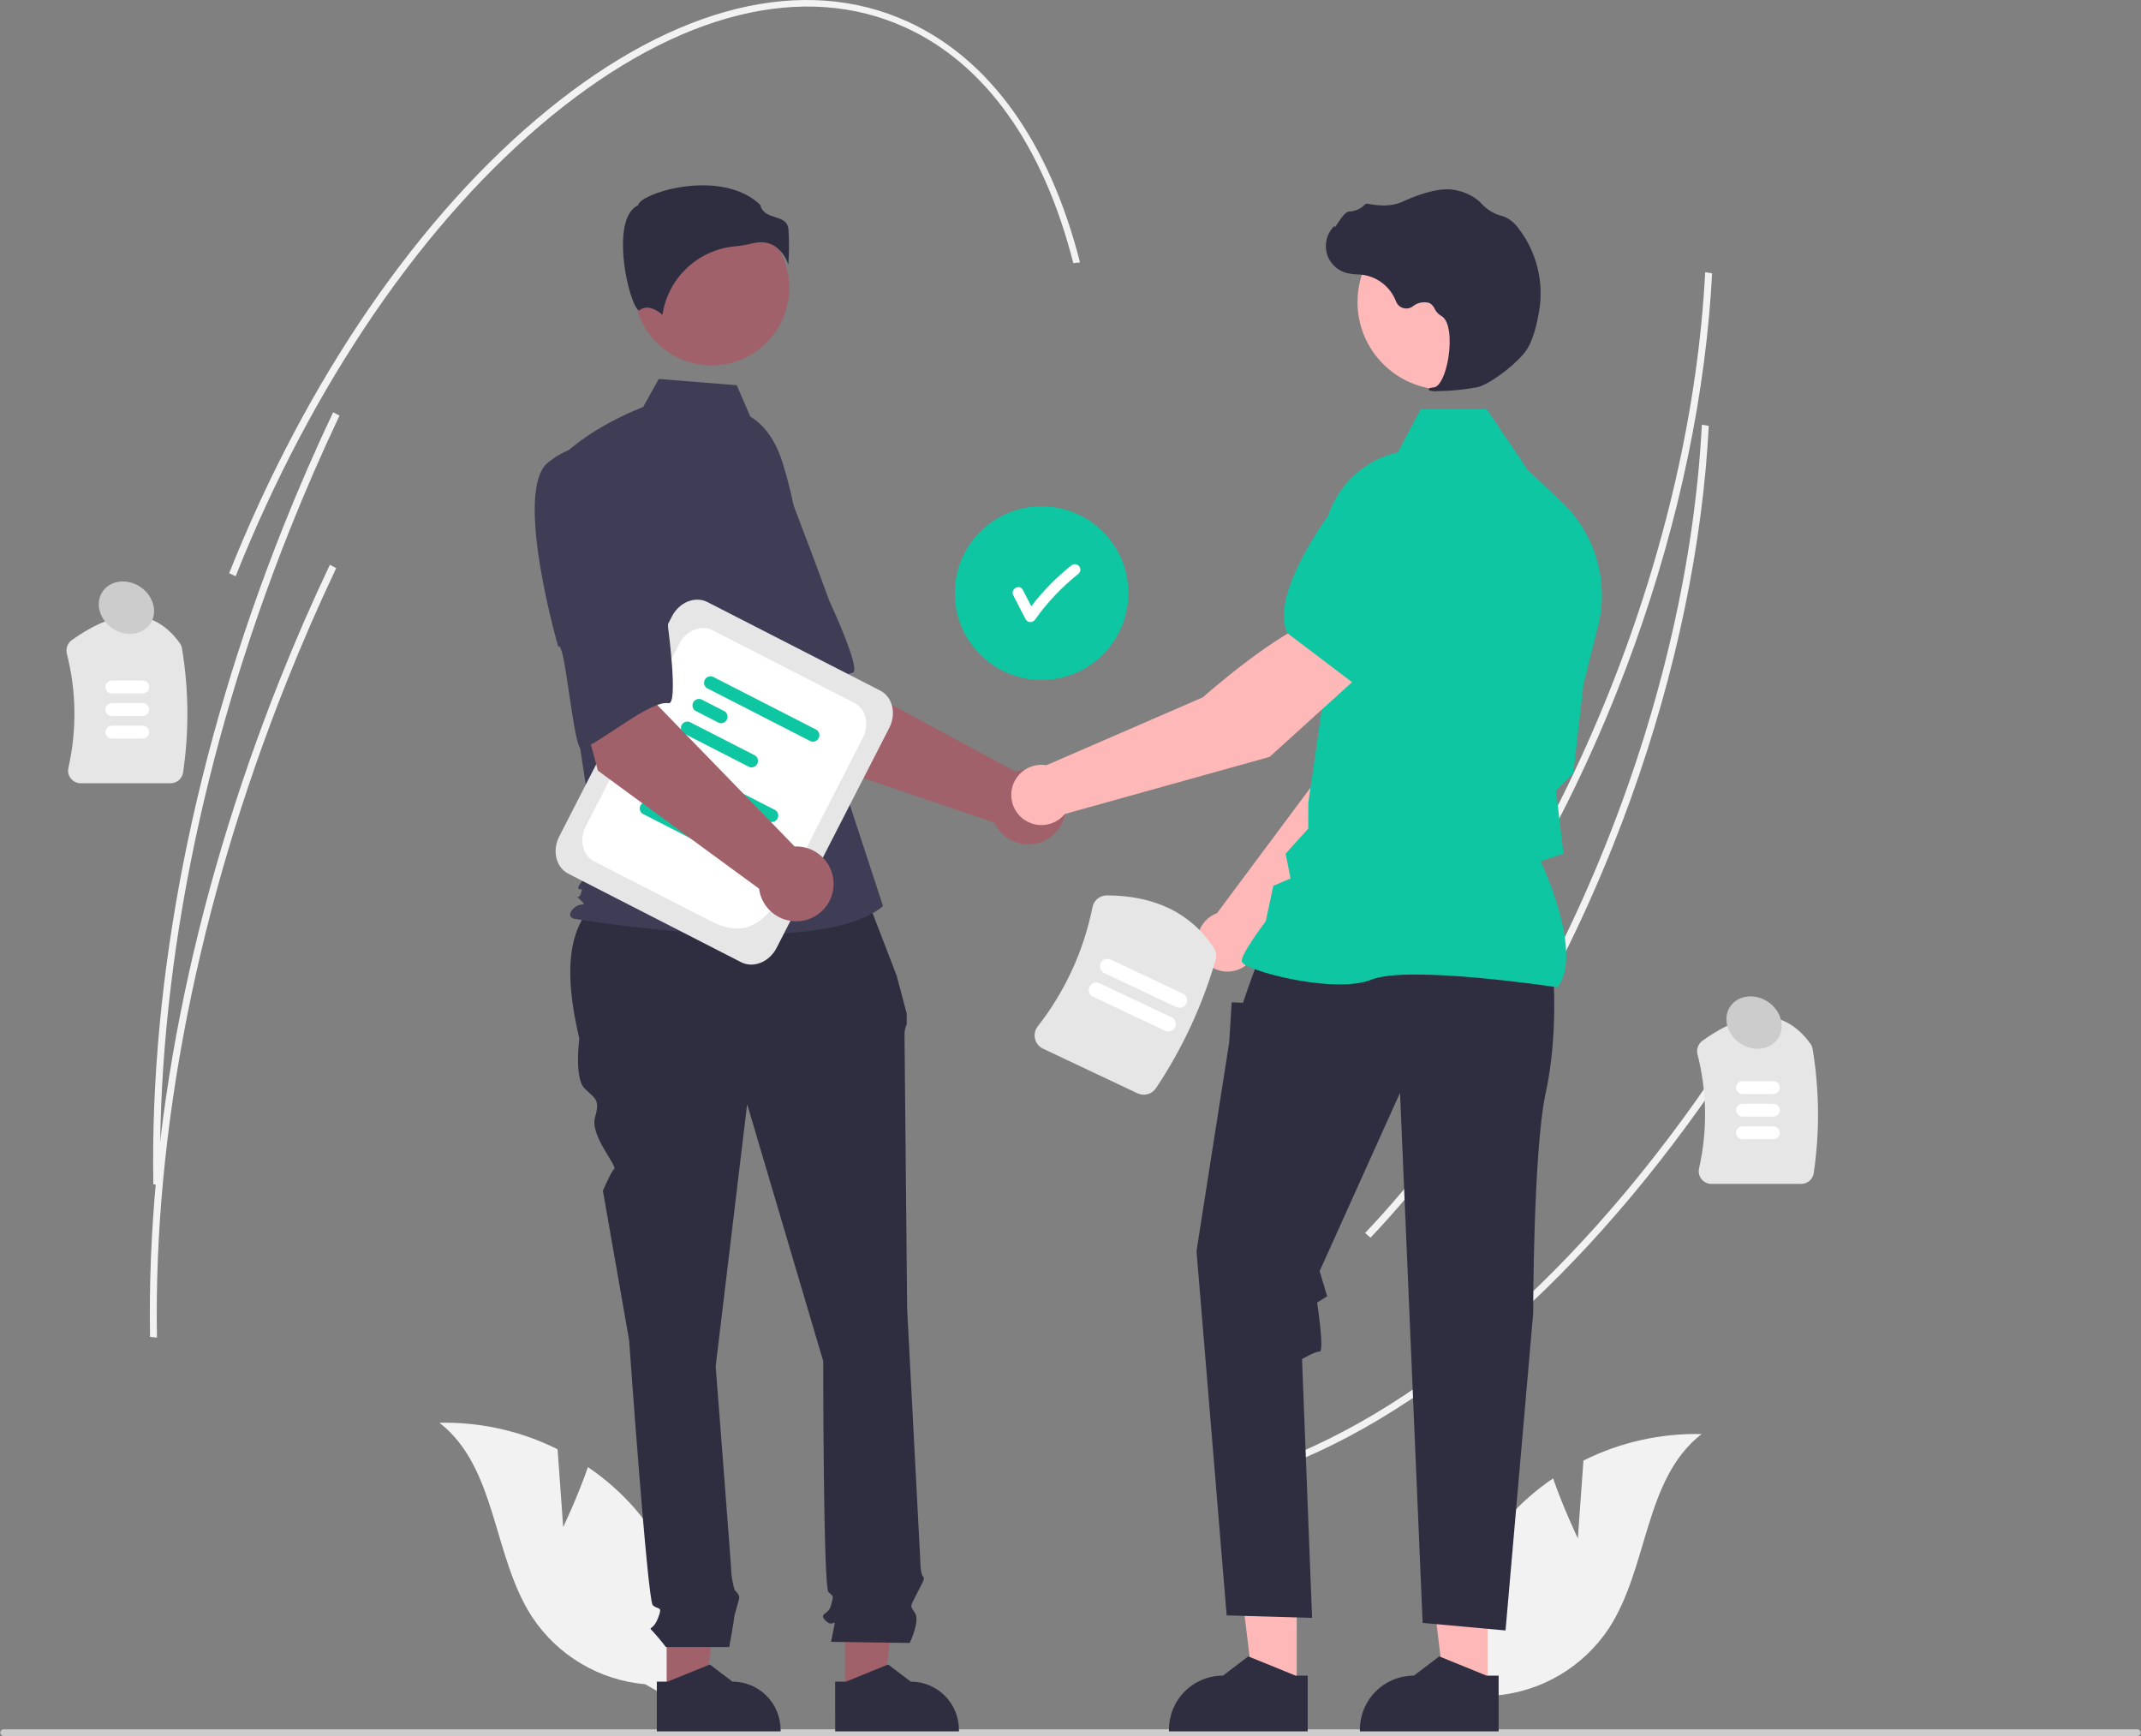 <svg width="148" height="120" viewBox="0 0 148 120" fill="none" xmlns="http://www.w3.org/2000/svg">
<rect x="0" y="0" width="148" height="120" fill="#808080" stroke="none"/>
<g clip-path="url(#clip0_6921_92474)">
<path d="M118.14 21.858C117.372 30.327 115.182 39.256 111.748 47.872C107.501 58.526 101.699 67.911 94.969 75.01L94.596 74.685C101.293 67.619 107.069 58.276 111.298 47.666C115.12 38.077 117.393 28.099 117.875 18.814L118.352 18.894C118.301 19.875 118.231 20.863 118.14 21.858Z" fill="#F2F2F2"/>
<path d="M121.201 71.041C111.748 86.08 100.279 96.826 88.908 101.298L88.678 100.876C99.971 96.435 111.372 85.744 120.782 70.774L121.201 71.041Z" fill="#F2F2F2"/>
<path d="M117.91 32.402C117.141 40.87 114.951 49.8 111.517 58.415C107.271 69.07 101.469 78.454 94.739 85.554L94.365 85.228C101.063 78.163 106.838 68.82 111.067 58.209C114.889 48.621 117.162 38.643 117.644 29.358L118.121 29.438C118.071 30.418 118 31.406 117.91 32.402Z" fill="#F2F2F2"/>
<path d="M11.787 54.142H5.585C5.452 54.143 5.322 54.113 5.202 54.056C5.083 53.998 4.978 53.914 4.896 53.81C4.814 53.709 4.757 53.591 4.728 53.465C4.699 53.338 4.698 53.206 4.727 53.08C5.318 50.474 5.281 47.764 4.619 45.175C4.577 45.004 4.587 44.825 4.648 44.66C4.709 44.496 4.818 44.353 4.96 44.251C8.15 41.957 10.661 42.023 12.425 44.449C12.505 44.559 12.558 44.687 12.58 44.821C13.051 47.655 13.077 50.545 12.657 53.387C12.628 53.597 12.524 53.789 12.364 53.928C12.204 54.067 11.999 54.143 11.787 54.142Z" fill="#E6E6E6"/>
<path d="M9.866 47.931H7.732C7.614 47.931 7.501 47.884 7.417 47.801C7.334 47.718 7.287 47.604 7.287 47.486C7.287 47.368 7.334 47.255 7.417 47.172C7.501 47.088 7.614 47.041 7.732 47.041H9.866C9.983 47.042 10.096 47.089 10.18 47.172C10.263 47.255 10.309 47.368 10.309 47.486C10.309 47.604 10.263 47.717 10.18 47.801C10.096 47.884 9.983 47.931 9.866 47.931Z" fill="white"/>
<path d="M9.866 49.492H7.732C7.614 49.492 7.501 49.445 7.417 49.361C7.334 49.278 7.287 49.165 7.287 49.047C7.287 48.929 7.334 48.816 7.417 48.732C7.501 48.649 7.614 48.602 7.732 48.602H9.866C9.983 48.602 10.096 48.649 10.18 48.733C10.263 48.816 10.309 48.929 10.309 49.047C10.309 49.165 10.263 49.278 10.18 49.361C10.096 49.444 9.983 49.492 9.866 49.492Z" fill="white"/>
<path d="M9.866 51.052H7.732C7.614 51.052 7.501 51.005 7.417 50.922C7.334 50.838 7.287 50.725 7.287 50.607C7.287 50.489 7.334 50.376 7.417 50.292C7.501 50.209 7.614 50.162 7.732 50.162H9.866C9.983 50.162 10.096 50.209 10.18 50.293C10.263 50.376 10.309 50.489 10.309 50.607C10.309 50.725 10.263 50.838 10.18 50.921C10.096 51.005 9.983 51.052 9.866 51.052Z" fill="white"/>
<path d="M124.508 81.835H118.306C118.173 81.836 118.042 81.806 117.923 81.748C117.804 81.691 117.699 81.607 117.616 81.503C117.535 81.402 117.478 81.284 117.448 81.157C117.419 81.031 117.419 80.899 117.448 80.773C118.039 78.166 118.002 75.457 117.34 72.868C117.298 72.697 117.308 72.518 117.369 72.353C117.43 72.189 117.538 72.046 117.681 71.944C120.87 69.65 123.382 69.716 125.146 72.142C125.226 72.252 125.279 72.38 125.301 72.514C125.772 75.348 125.798 78.238 125.378 81.08C125.349 81.29 125.244 81.482 125.085 81.621C124.925 81.76 124.72 81.836 124.508 81.835Z" fill="#E6E6E6"/>
<path d="M122.585 75.624H120.452C120.334 75.624 120.221 75.577 120.138 75.493C120.055 75.41 120.008 75.297 120.008 75.179C120.008 75.061 120.055 74.948 120.138 74.865C120.221 74.782 120.334 74.735 120.452 74.734H122.585C122.703 74.734 122.816 74.781 122.9 74.865C122.983 74.948 123.03 75.061 123.03 75.179C123.03 75.297 122.983 75.41 122.9 75.494C122.816 75.577 122.703 75.624 122.585 75.624Z" fill="white"/>
<path d="M122.585 77.184H120.452C120.334 77.184 120.221 77.137 120.138 77.053C120.055 76.97 120.008 76.857 120.008 76.739C120.008 76.621 120.055 76.508 120.138 76.425C120.221 76.342 120.334 76.295 120.452 76.294H122.585C122.703 76.294 122.816 76.341 122.9 76.425C122.983 76.508 123.03 76.621 123.03 76.739C123.03 76.857 122.983 76.97 122.9 77.054C122.816 77.137 122.703 77.184 122.585 77.184Z" fill="white"/>
<path d="M122.585 78.744H120.452C120.334 78.744 120.221 78.697 120.138 78.614C120.055 78.53 120.008 78.417 120.008 78.299C120.008 78.181 120.055 78.069 120.138 77.985C120.221 77.902 120.334 77.855 120.452 77.855H122.585C122.703 77.855 122.816 77.901 122.9 77.985C122.983 78.068 123.03 78.181 123.03 78.299C123.03 78.417 122.983 78.531 122.9 78.614C122.816 78.697 122.703 78.744 122.585 78.744Z" fill="white"/>
<path d="M147.978 119.768C147.978 119.798 147.972 119.829 147.961 119.857C147.949 119.885 147.932 119.911 147.91 119.932C147.889 119.954 147.863 119.971 147.835 119.983C147.807 119.994 147.777 120 147.746 120H0.256C0.194 120 0.135 119.976 0.091 119.932C0.048 119.889 0.023 119.83 0.023 119.768C0.023 119.706 0.048 119.647 0.091 119.604C0.135 119.56 0.194 119.536 0.256 119.536H147.746C147.777 119.536 147.807 119.542 147.835 119.553C147.863 119.565 147.889 119.582 147.91 119.604C147.932 119.625 147.949 119.651 147.961 119.679C147.972 119.707 147.978 119.737 147.978 119.768Z" fill="#CCCCCC"/>
<path d="M38.931 105.559L38.544 100.179C36.01 98.912 33.205 98.283 30.373 98.346C34.358 101.426 34.038 107.582 36.798 111.795C37.669 113.102 38.822 114.197 40.174 114.997C41.525 115.798 43.039 116.285 44.604 116.421L47.92 118.328C48.3 115.821 48.131 113.262 47.426 110.826C46.721 108.39 45.496 106.136 43.836 104.22C42.894 103.154 41.821 102.21 40.644 101.412C39.919 103.493 38.931 105.559 38.931 105.559Z" fill="#F2F2F2"/>
<path d="M109.071 106.339L109.458 100.959C111.992 99.692 114.797 99.063 117.629 99.126C113.645 102.206 113.964 108.362 111.204 112.575C110.334 113.882 109.18 114.977 107.829 115.777C106.477 116.578 104.963 117.065 103.398 117.201L100.082 119.108C99.703 116.601 99.871 114.042 100.577 111.606C101.282 109.17 102.507 106.916 104.167 105C105.109 103.934 106.181 102.99 107.359 102.192C108.084 104.273 109.071 106.339 109.071 106.339Z" fill="#F2F2F2"/>
<path d="M72 47C75.314 47 78 44.314 78 41C78 37.686 75.314 35 72 35C68.686 35 66 37.686 66 41C66 44.314 68.686 47 72 47Z" fill="#0EC6A2"/>
<path d="M74.569 39.108C74.496 39.039 74.4 39 74.299 39C74.199 39 74.102 39.039 74.03 39.108C73.005 39.925 72.085 40.865 71.29 41.906C71.095 41.529 70.9 41.151 70.704 40.773C70.479 40.337 69.821 40.722 70.046 41.158C70.332 41.71 70.617 42.263 70.903 42.815C70.937 42.872 70.986 42.918 71.043 42.951C71.101 42.983 71.166 43 71.232 43C71.298 43 71.363 42.983 71.421 42.951C71.478 42.918 71.527 42.872 71.561 42.815C72.408 41.622 73.421 40.555 74.569 39.647C74.64 39.575 74.68 39.478 74.68 39.377C74.68 39.277 74.64 39.18 74.569 39.108Z" fill="white"/>
<path d="M55.666 52.425L50.078 43.65L56.548 40.185L58.247 46.88L70.212 53.345C70.684 53.175 71.196 53.146 71.685 53.262C72.173 53.378 72.618 53.633 72.963 53.997C73.309 54.361 73.542 54.818 73.633 55.312C73.723 55.805 73.669 56.315 73.475 56.778C73.281 57.241 72.957 57.638 72.541 57.92C72.126 58.202 71.638 58.357 71.136 58.366C70.634 58.376 70.14 58.239 69.714 57.972C69.289 57.705 68.95 57.321 68.74 56.865L55.666 52.425Z" fill="#A0616A"/>
<path d="M45.997 33.125C44.241 35.703 50.48 45.072 50.48 45.072C50.784 44.417 53.69 51.774 54.176 51.34C55.56 50.104 57.725 46.664 58.928 46.51C59.616 46.423 57.332 41.542 57.332 41.542C57.332 41.542 56.288 38.659 54.871 34.978C54.49 33.929 53.85 32.994 53.01 32.26C52.17 31.526 51.158 31.016 50.069 30.778C50.069 30.778 47.753 30.547 45.997 33.125Z" fill="#3F3D56"/>
<path d="M46.083 117.107L48.736 117.107L49.999 106.871L46.082 106.871L46.083 117.107Z" fill="#A0616A"/>
<path d="M45.404 116.241L46.151 116.241L49.067 115.055L50.63 116.24H50.63C51.514 116.24 52.361 116.591 52.985 117.216C53.61 117.84 53.961 118.688 53.961 119.571V119.679L45.404 119.679L45.404 116.241Z" fill="#2F2E41"/>
<path d="M58.41 117.107L61.064 117.107L62.327 106.871L58.41 106.871L58.41 117.107Z" fill="#A0616A"/>
<path d="M57.732 116.241L58.479 116.241L61.395 115.055L62.958 116.24H62.959C63.842 116.24 64.689 116.591 65.314 117.216C65.938 117.84 66.289 118.688 66.289 119.571V119.679L57.733 119.679L57.732 116.241Z" fill="#2F2E41"/>
<path d="M59.559 61.148L42.299 61.58C39.02 63.361 38.971 67.214 40.045 71.79C40.045 71.79 39.682 74.509 40.407 75.234C41.133 75.96 41.495 75.96 41.133 77.229C40.77 78.498 42.686 80.57 42.453 80.803C42.22 81.036 41.676 82.305 41.676 82.305L43.489 92.639C43.489 92.639 44.759 110.588 45.121 110.95C45.484 111.313 45.846 110.95 45.484 111.857C45.121 112.763 44.759 112.401 45.121 112.763C45.442 113.11 45.745 113.473 46.028 113.851H50.411C50.411 113.851 50.742 112.038 50.742 111.857C50.742 111.676 51.104 110.588 51.104 110.407C51.104 110.225 50.784 109.905 50.784 109.905C50.673 109.536 50.598 109.158 50.56 108.775C50.56 108.412 49.472 94.452 49.472 94.452L51.648 76.322L56.906 94.09C56.906 94.09 56.906 109.681 57.268 110.044C57.631 110.407 57.631 110.225 57.45 110.95C57.268 111.676 56.543 111.494 57.087 112.038C57.631 112.582 57.812 111.676 57.631 112.582L57.45 113.489L62.889 113.566C62.889 113.566 63.614 112.038 63.251 111.494C62.889 110.95 62.91 111.099 63.353 110.209C63.795 109.319 63.976 109.137 63.795 108.956C63.614 108.775 63.614 107.811 63.614 107.811L62.707 90.463C62.707 90.463 62.526 72.152 62.526 71.608C62.512 71.329 62.564 71.049 62.677 70.793V70.054L61.982 67.438L59.559 61.148Z" fill="#2F2E41"/>
<path d="M49.191 25.258C52.153 25.258 54.554 22.857 54.554 19.895C54.554 16.933 52.153 14.532 49.191 14.532C46.229 14.532 43.828 16.933 43.828 19.895C43.828 22.857 46.229 25.258 49.191 25.258Z" fill="#A0616A"/>
<path d="M51.872 28.802C53.027 29.489 53.718 30.751 54.115 32.035C54.85 34.413 55.292 36.871 55.432 39.356L55.851 46.794L61.041 62.632C56.543 66.438 39.636 63.497 39.636 63.497C39.636 63.497 39.117 63.324 39.636 62.805C40.155 62.286 40.66 62.746 40.141 62.227C39.622 61.708 39.98 62.286 40.153 61.767C40.326 61.248 40.153 61.594 39.98 61.421C39.807 61.248 41.319 59.691 41.319 59.691L39.935 50.6L38.205 32.262C40.281 29.667 44.456 28.138 44.456 28.138L45.535 26.196L50.929 26.627L51.872 28.802Z" fill="#3F3D56"/>
<path d="M53.61 17.046C54.027 17.356 54.336 17.79 54.493 18.286C54.553 17.476 54.557 16.663 54.505 15.852C54.441 15.283 54.04 15.155 53.576 15.006C53.157 14.872 52.683 14.72 52.555 14.168C50.869 12.528 47.935 12.61 45.926 13.182C44.821 13.497 44.185 13.902 44.128 14.139L44.117 14.187L44.072 14.21C43.22 14.636 43.054 15.981 43.065 17.034C43.086 19.018 43.771 21.272 44.157 21.456C44.177 21.465 44.182 21.461 44.191 21.454C44.773 20.989 45.482 21.489 45.793 21.761C45.977 20.528 46.569 19.391 47.474 18.534C48.38 17.676 49.546 17.147 50.788 17.03C51.193 16.991 51.595 16.923 51.991 16.828C52.192 16.776 52.399 16.749 52.606 16.747C52.964 16.742 53.314 16.846 53.61 17.046Z" fill="#2F2E41"/>
<path d="M86.903 65.422L97.22 54.946L99.938 46.567L95.564 44.798C93.397 46.983 91.167 53.674 91.167 53.674L84.126 63.124C84.069 63.145 84.013 63.167 83.958 63.194C83.634 63.346 83.355 63.581 83.147 63.873C82.94 64.166 82.812 64.507 82.775 64.863C82.738 65.22 82.793 65.58 82.936 65.909C83.079 66.237 83.305 66.524 83.59 66.74C83.876 66.957 84.213 67.095 84.569 67.143C84.924 67.192 85.285 67.147 85.618 67.014C85.952 66.882 86.245 66.666 86.47 66.387C86.695 66.108 86.844 65.775 86.903 65.422Z" fill="#FFB8B8"/>
<path d="M94.371 45.756L99.902 47.356L99.923 47.352C101.956 46.958 103.565 43.579 104.556 40.814C104.882 39.902 104.849 38.9 104.465 38.011C104.081 37.122 103.373 36.412 102.486 36.025C101.829 35.743 101.106 35.651 100.4 35.759C99.694 35.867 99.032 36.17 98.489 36.634L95.731 39.009L94.371 45.756Z" fill="#0EC6A2"/>
<path d="M89.638 116.795L86.663 116.795L85.248 105.321L89.638 105.321L89.638 116.795Z" fill="#FFB8B8"/>
<path d="M90.397 115.825L89.559 115.825L86.29 114.495L84.538 115.824H84.538C83.548 115.824 82.598 116.218 81.898 116.918C81.198 117.618 80.805 118.568 80.805 119.558V119.679L90.397 119.679L90.397 115.825Z" fill="#2F2E41"/>
<path d="M102.837 116.795L99.862 116.795L98.447 105.321L102.838 105.321L102.837 116.795Z" fill="#FFB8B8"/>
<path d="M103.596 115.825L102.759 115.825L99.49 114.495L97.738 115.824H97.737C96.747 115.824 95.798 116.218 95.097 116.918C94.397 117.618 94.004 118.568 94.004 119.558V119.679L103.596 119.679L103.596 115.825Z" fill="#2F2E41"/>
<path d="M107.373 67.373C107.373 67.373 107.72 71.541 106.852 75.536C105.984 79.53 105.984 90.78 105.984 90.78L104.073 112.703L98.342 112.182L96.779 75.536L91.221 87.867L91.742 89.604L91.048 90.038C91.048 90.038 91.569 93.424 91.221 93.424C90.874 93.424 90.005 93.946 90.005 93.946L90.7 111.834L84.795 111.661L82.711 86.478L84.969 72.062L85.142 69.283L85.924 69.316L86.322 68.154L87.053 66.157L107.373 67.373Z" fill="#2F2E41"/>
<path d="M107.674 68.249L107.705 68.205C109.358 65.891 106.872 60.329 106.497 59.523L108.076 59.01L107.721 55.987L107.552 54.639L108.759 53.432L108.763 53.402L109.457 47.323L110.467 43.286C110.848 41.759 110.816 40.159 110.373 38.65C109.931 37.14 109.095 35.775 107.952 34.696L105.617 32.494L102.779 28.296H98.204L96.635 31.259C95.113 31.611 93.764 32.485 92.821 33.729C91.878 34.973 91.401 36.509 91.474 38.069L91.83 45.841L90.438 55.518L90.437 57.27L88.87 59.011L89.213 60.721L88.02 61.232L87.494 63.689C87.276 63.976 85.838 65.894 85.838 66.418C85.838 66.496 85.896 66.573 86.021 66.657C87.001 67.32 92.417 68.673 94.814 67.714C97.368 66.693 107.519 68.225 107.621 68.24L107.674 68.249Z" fill="#0EC6A2"/>
<path d="M99.9 26.94C103.247 26.94 105.96 24.227 105.96 20.88C105.96 17.533 103.247 14.82 99.9 14.82C96.553 14.82 93.84 17.533 93.84 20.88C93.84 24.227 96.553 26.94 99.9 26.94Z" fill="#FFB8B8"/>
<path d="M99.32 27.038C100.259 27.029 101.195 26.939 102.118 26.77C103.032 26.559 105.049 25 105.598 24.079C106.007 23.395 106.252 22.336 106.385 21.568C106.566 20.552 106.531 19.51 106.283 18.509C106.035 17.507 105.58 16.569 104.946 15.755C104.702 15.413 104.37 15.145 103.986 14.977C103.952 14.964 103.917 14.954 103.882 14.944C103.324 14.813 102.819 14.518 102.431 14.098C102.355 14.012 102.274 13.933 102.187 13.859C101.751 13.511 101.239 13.27 100.692 13.157C99.809 12.944 98.546 13.21 96.938 13.947C96.13 14.318 95.233 14.214 94.541 14.083C94.503 14.076 94.463 14.08 94.426 14.094C94.389 14.108 94.357 14.131 94.332 14.161C94.046 14.443 93.665 14.607 93.264 14.619C93.018 14.636 92.769 14.983 92.469 15.434C92.401 15.537 92.322 15.657 92.264 15.73L92.252 15.593L92.117 15.749C91.905 15.996 91.759 16.292 91.692 16.61C91.625 16.928 91.639 17.259 91.734 17.57C91.829 17.881 92.001 18.163 92.234 18.389C92.468 18.616 92.755 18.78 93.068 18.866C93.317 18.925 93.571 18.959 93.827 18.967C93.982 18.977 94.142 18.987 94.296 19.01C94.791 19.098 95.254 19.312 95.641 19.633C96.028 19.954 96.325 20.369 96.504 20.839C96.546 20.948 96.612 21.045 96.698 21.124C96.784 21.203 96.886 21.261 96.998 21.293C97.11 21.326 97.228 21.333 97.342 21.313C97.457 21.293 97.566 21.247 97.66 21.178C97.816 21.05 98.002 20.961 98.2 20.919C98.398 20.878 98.603 20.885 98.798 20.94C98.968 21.029 99.101 21.173 99.177 21.349C99.269 21.544 99.417 21.708 99.602 21.819C100.233 22.124 100.312 23.545 100.119 24.736C99.933 25.884 99.528 26.722 99.135 26.773C98.832 26.812 98.798 26.835 98.777 26.889L98.759 26.938L98.794 26.982C98.963 27.038 99.143 27.058 99.32 27.038Z" fill="#2F2E41"/>
<path d="M94.291 46.404L91.379 42.693C88.411 43.51 83.147 48.203 83.147 48.203L72.335 52.895C71.974 52.834 71.603 52.87 71.26 52.998C70.918 53.126 70.615 53.342 70.382 53.624C70.149 53.907 69.995 54.245 69.935 54.606C69.874 54.967 69.91 55.338 70.039 55.68C70.167 56.023 70.384 56.326 70.666 56.558C70.949 56.79 71.288 56.944 71.649 57.004C72.01 57.064 72.38 57.027 72.723 56.898C73.065 56.77 73.368 56.553 73.6 56.27L87.764 52.318L94.291 46.404Z" fill="#FFB8B8"/>
<path d="M93.593 47.253L98.189 42.129L98.445 38.499C98.492 37.786 98.339 37.074 98.003 36.443C97.668 35.813 97.162 35.289 96.544 34.93C95.703 34.45 94.71 34.307 93.768 34.531C92.826 34.754 92.003 35.327 91.467 36.134C89.843 38.581 88.096 41.891 88.995 43.756L89.004 43.775L93.593 47.253Z" fill="#0EC6A2"/>
<path d="M51.231 66.511L39.286 60.393C38.436 59.958 38.154 58.804 38.658 57.82L46.447 42.612C46.951 41.628 48.052 41.182 48.902 41.617L60.847 47.735C61.697 48.17 61.979 49.325 61.475 50.308L53.686 65.516C53.182 66.5 52.081 66.946 51.231 66.511Z" fill="#E6E6E6"/>
<path d="M49.19 63.699L41.074 59.542C40.278 59.134 40.014 58.053 40.486 57.132L46.957 44.497C47.429 43.576 48.46 43.158 49.256 43.566L59.058 48.586C59.854 48.994 60.118 50.075 59.646 50.996L56.131 57.86C54.029 61.963 52.735 65.514 49.19 63.699Z" fill="white"/>
<path d="M53.203 56.799L46.015 53.117C45.927 53.054 45.864 52.962 45.839 52.857C45.813 52.752 45.826 52.642 45.876 52.546C45.925 52.45 46.007 52.375 46.107 52.334C46.207 52.294 46.318 52.291 46.42 52.325L53.609 56.007C53.697 56.069 53.759 56.162 53.785 56.267C53.811 56.371 53.798 56.482 53.748 56.578C53.699 56.674 53.617 56.749 53.517 56.79C53.417 56.83 53.306 56.833 53.203 56.799Z" fill="#0EC6A2"/>
<path d="M46.853 55.522L45.212 54.681C45.124 54.619 45.062 54.527 45.036 54.422C45.011 54.317 45.024 54.206 45.073 54.11C45.122 54.014 45.204 53.939 45.304 53.899C45.404 53.858 45.516 53.855 45.618 53.89L47.258 54.73C47.346 54.792 47.409 54.885 47.434 54.989C47.46 55.094 47.447 55.205 47.398 55.301C47.348 55.397 47.266 55.472 47.166 55.513C47.066 55.553 46.955 55.556 46.853 55.522Z" fill="#0EC6A2"/>
<path d="M48.957 58.574L44.411 56.246C44.324 56.183 44.261 56.091 44.236 55.986C44.21 55.882 44.223 55.771 44.272 55.675C44.321 55.579 44.403 55.504 44.503 55.463C44.603 55.423 44.715 55.419 44.817 55.454L49.363 57.782C49.451 57.845 49.513 57.937 49.539 58.042C49.565 58.147 49.551 58.257 49.502 58.353C49.453 58.45 49.371 58.525 49.271 58.565C49.171 58.606 49.06 58.609 48.957 58.574V58.574Z" fill="#0EC6A2"/>
<path d="M56.047 51.244L48.859 47.562C48.771 47.5 48.708 47.408 48.683 47.303C48.657 47.198 48.67 47.087 48.719 46.991C48.769 46.895 48.851 46.82 48.951 46.779C49.051 46.739 49.162 46.736 49.264 46.77L56.453 50.452C56.541 50.515 56.603 50.607 56.629 50.712C56.654 50.817 56.641 50.927 56.592 51.023C56.543 51.119 56.461 51.194 56.361 51.235C56.261 51.276 56.15 51.279 56.047 51.244Z" fill="#0EC6A2"/>
<path d="M49.698 49.967L48.058 49.127C47.97 49.064 47.907 48.972 47.882 48.867C47.856 48.763 47.869 48.652 47.919 48.556C47.968 48.46 48.05 48.385 48.15 48.344C48.25 48.304 48.361 48.3 48.463 48.335L50.104 49.175C50.192 49.238 50.254 49.33 50.28 49.435C50.305 49.54 50.292 49.65 50.243 49.746C50.194 49.843 50.112 49.918 50.012 49.958C49.912 49.999 49.801 50.002 49.698 49.967Z" fill="#0EC6A2"/>
<path d="M51.803 53.02L47.257 50.692C47.169 50.629 47.107 50.537 47.081 50.432C47.056 50.327 47.069 50.217 47.118 50.121C47.167 50.025 47.249 49.949 47.349 49.909C47.449 49.868 47.56 49.865 47.663 49.9L52.209 52.228C52.297 52.291 52.359 52.383 52.385 52.488C52.41 52.593 52.397 52.703 52.348 52.799C52.299 52.895 52.217 52.971 52.117 53.011C52.017 53.052 51.905 53.055 51.803 53.02L51.803 53.02Z" fill="#0EC6A2"/>
<path d="M41.331 53.271L38.633 43.224L45.844 41.859L45.457 48.755L54.932 58.512C55.434 58.491 55.931 58.617 56.362 58.874C56.793 59.131 57.141 59.508 57.361 59.959C57.582 60.41 57.667 60.915 57.606 61.413C57.544 61.911 57.339 62.381 57.015 62.765C56.692 63.149 56.263 63.43 55.782 63.574C55.301 63.719 54.789 63.72 54.307 63.578C53.826 63.437 53.396 63.158 53.07 62.776C52.744 62.394 52.536 61.926 52.472 61.428L41.331 53.271Z" fill="#A0616A"/>
<path d="M37.896 31.959C35.448 33.892 38.59 44.701 38.59 44.701C39.077 44.167 39.642 52.057 40.236 51.789C41.926 51.025 45.023 48.392 46.218 48.607C46.901 48.73 46.185 43.388 46.185 43.388C46.185 43.388 46.053 40.325 45.806 36.388C45.757 35.274 45.426 34.19 44.846 33.238C44.265 32.285 43.453 31.495 42.484 30.941C42.484 30.941 40.344 30.027 37.896 31.959Z" fill="#3F3D56"/>
<path d="M78.626 75.571L72.107 72.492C71.968 72.427 71.845 72.331 71.748 72.211C71.651 72.091 71.582 71.951 71.547 71.801C71.512 71.655 71.51 71.502 71.543 71.354C71.575 71.207 71.64 71.069 71.733 70.95C73.621 68.537 74.918 65.715 75.519 62.71C75.564 62.48 75.688 62.273 75.869 62.123C76.05 61.974 76.277 61.893 76.512 61.893C79.837 61.904 82.321 63.118 83.897 65.5C83.98 65.624 84.035 65.765 84.058 65.912C84.081 66.059 84.072 66.21 84.031 66.354C83.119 69.498 81.731 72.484 79.915 75.209C79.78 75.415 79.575 75.565 79.338 75.631C79.101 75.698 78.848 75.676 78.626 75.571Z" fill="#E6E6E6"/>
<path d="M80.544 71.253L75.56 68.899C75.436 68.841 75.34 68.735 75.294 68.606C75.248 68.477 75.255 68.335 75.313 68.211C75.372 68.087 75.477 67.991 75.606 67.945C75.735 67.899 75.877 67.906 76.001 67.964L80.986 70.318C81.047 70.347 81.102 70.388 81.148 70.438C81.194 70.488 81.229 70.547 81.252 70.611C81.275 70.675 81.285 70.743 81.281 70.811C81.278 70.878 81.262 70.945 81.233 71.006C81.204 71.068 81.163 71.123 81.112 71.168C81.062 71.214 81.003 71.249 80.939 71.272C80.876 71.295 80.808 71.305 80.74 71.302C80.672 71.299 80.606 71.282 80.544 71.253H80.544Z" fill="white"/>
<path d="M81.318 69.614L76.333 67.26C76.209 67.201 76.114 67.096 76.067 66.967C76.021 66.838 76.028 66.696 76.087 66.572C76.145 66.448 76.251 66.352 76.38 66.306C76.509 66.259 76.651 66.266 76.775 66.325L81.759 68.678C81.883 68.737 81.979 68.843 82.025 68.972C82.072 69.101 82.065 69.243 82.006 69.367C81.948 69.491 81.842 69.587 81.713 69.633C81.584 69.679 81.442 69.672 81.318 69.614V69.614Z" fill="white"/>
<path d="M74.657 18.14L74.194 18.191C72.125 10.061 68.115 4.429 62.597 1.904C55.583 -1.307 46.91 0.849 38.175 7.975C29.395 15.137 21.623 26.449 16.29 39.83L15.84 39.623C21.196 26.185 29.008 14.817 37.837 7.616C46.71 0.378 55.56 -1.794 62.758 1.5C68.434 4.099 72.549 9.852 74.657 18.14Z" fill="#F2F2F2"/>
<path d="M23.47 28.727C22.257 31.283 21.103 33.931 20.04 36.597C13.924 51.942 10.825 67.613 11.078 81.916L10.6 81.865C10.347 67.508 13.455 51.784 19.59 36.391C20.656 33.717 21.813 31.062 23.03 28.498L23.47 28.727Z" fill="#F2F2F2"/>
<path d="M23.242 39.27C22.029 41.826 20.874 44.474 19.812 47.141C13.696 62.485 10.597 78.156 10.85 92.46L10.372 92.409C10.118 78.052 13.226 62.327 19.361 46.935C20.427 44.261 21.585 41.605 22.802 39.042L23.242 39.27Z" fill="#F2F2F2"/>
<path d="M10.394 43.105C10.923 42.311 10.61 41.174 9.696 40.566C8.782 39.957 7.612 40.108 7.084 40.902C6.555 41.697 6.868 42.833 7.782 43.442C8.696 44.05 9.866 43.899 10.394 43.105Z" fill="#CCCCCC"/>
<path d="M122.908 71.786C123.436 70.992 123.124 69.855 122.209 69.247C121.295 68.638 120.126 68.789 119.597 69.583C119.069 70.378 119.382 71.514 120.296 72.123C121.21 72.731 122.38 72.58 122.908 71.786Z" fill="#CCCCCC"/>
</g>
<defs>
<clipPath id="clip0_6921_92474">
<rect width="147.955" height="120" fill="white" transform="translate(0.023)"/>
</clipPath>
</defs>
</svg>
